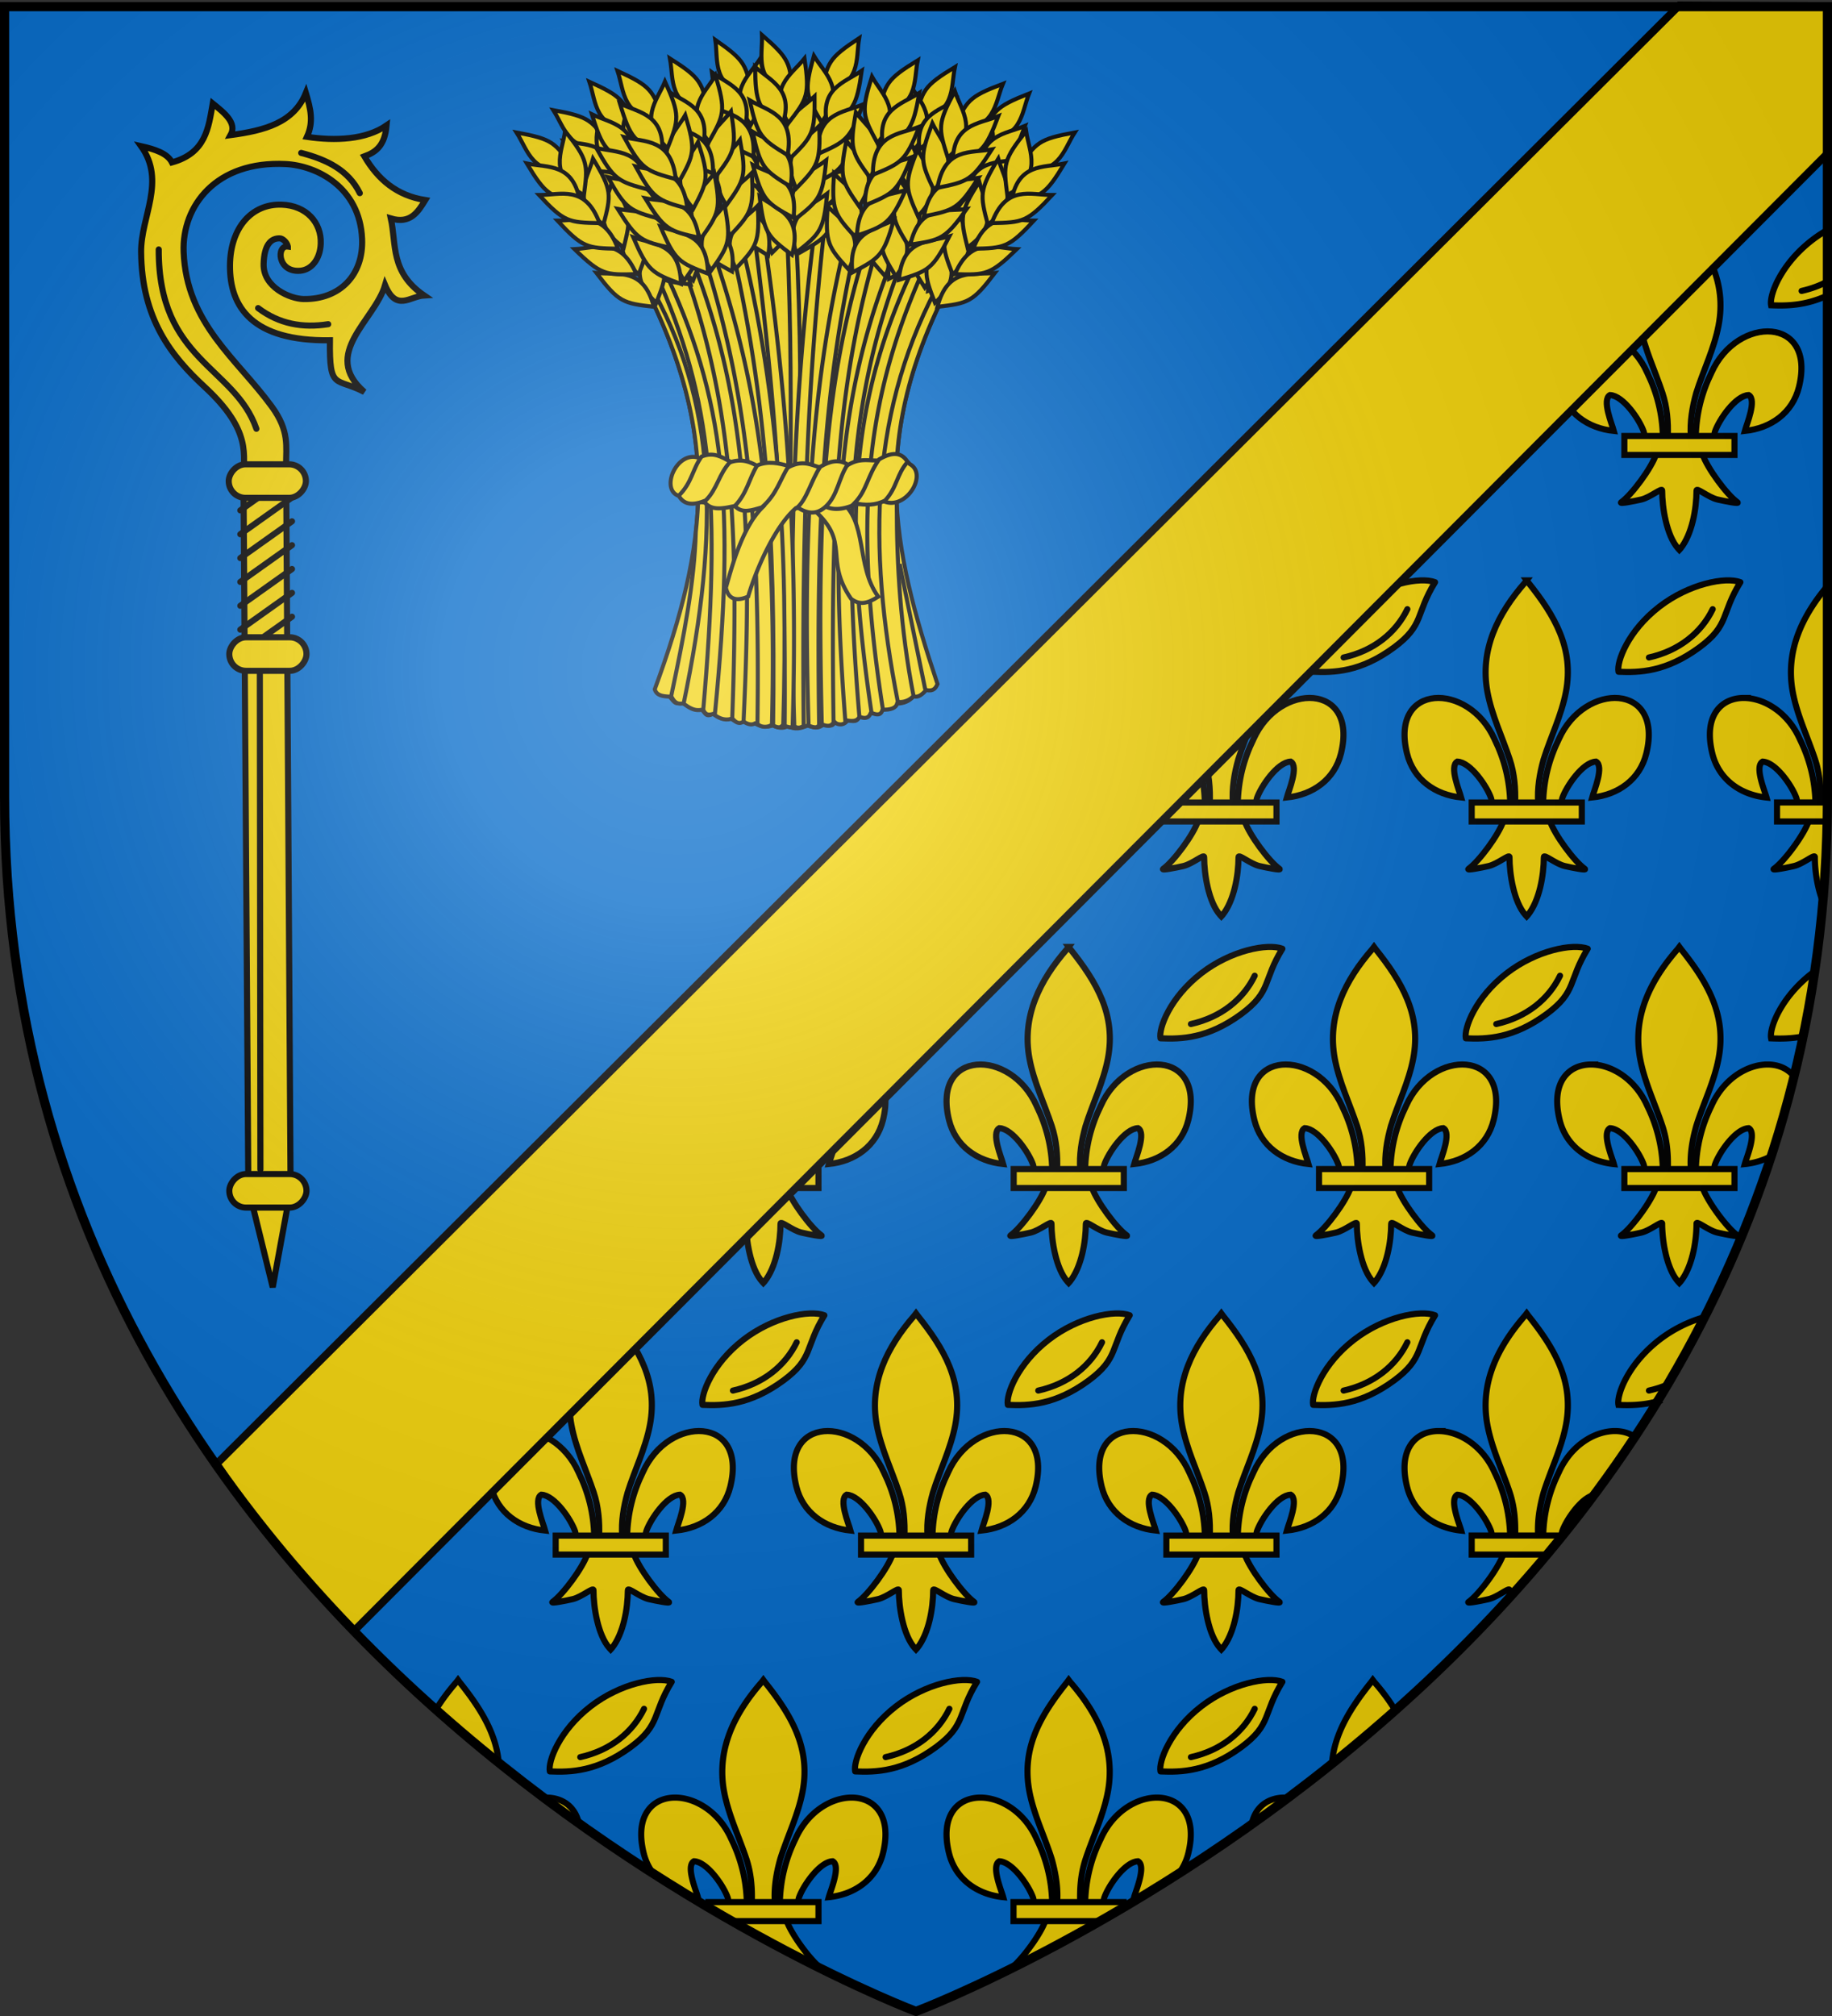 <svg xmlns="http://www.w3.org/2000/svg" xmlns:xlink="http://www.w3.org/1999/xlink" version="1.0" width="600" height="660"><rect width="100%" height="100%" fill="#333333" stroke="none"/><defs><radialGradient cx="221.445" cy="226.331" r="300" fx="221.445" fy="226.331" id="m" xlink:href="#a" gradientUnits="userSpaceOnUse" gradientTransform="matrix(1.353 0 0 1.349 -77.63 -85.747)"/><linearGradient id="a"><stop style="stop-color:#fff;stop-opacity:.314" offset="0"/><stop style="stop-color:#fff;stop-opacity:.251" offset=".19"/><stop style="stop-color:#6b6b6b;stop-opacity:.125" offset=".6"/><stop style="stop-color:#000;stop-opacity:.125" offset="1"/></linearGradient></defs><g style="display:inline"><path d="M300 658.5s298.5-112.32 298.5-397.772V2.176H1.5v258.552C1.5 546.18 300 658.5 300 658.5z" style="fill:#0169c9;fill-opacity:1;fill-rule:evenodd;stroke:none;stroke-width:1px;stroke-linecap:butt;stroke-linejoin:miter;stroke-opacity:1"/></g><path d="M598.5 191.844c-8.363 9.947-13.83 21.39-11.344 34.719 1.426 7.646 4.875 14.727 7.313 22.093 1.524 4.622 1.93 9.455 1.75 14.313h2.25c.004-.752.031-1.496.031-2.25v-68.875zM571.125 228.5c-7.454-.016-13.344 5.886-10.313 18.188 2.103 8.532 9.264 13.546 17.75 14.406-.612-2.249-4-10.195-1.28-11.75 4.348.174 9.763 8.131 11.062 11.937.187.547.134 1.182.343 1.719l5.907-.031c-.162-7.463-1.888-14.396-5.125-20.969-3.973-8.875-11.767-13.486-18.344-13.5zm21.313 40.125c-1.584 4.713-8.039 13.352-11.47 15.813-.889.638 4.26-.37 6.563-.907 3.02-.703 6.936-4.112 6.844-2.906-.006 4.005.753 9.95 2.625 14.531a394.596 394.596 0 0 0 1.406-26.531h-5.968z" style="fill:#f2d207;fill-opacity:1;fill-rule:evenodd;stroke:#000;stroke-width:2;stroke-linecap:butt;stroke-linejoin:miter;stroke-miterlimit:4;stroke-dasharray:none;stroke-opacity:1"/><path d="M582 262.719v6.219h16.406c.042-2.064.053-4.137.063-6.22H582zM500 430l-.5.656c-8.93 10.22-14.928 22.046-12.344 35.906 1.426 7.647 4.875 14.728 7.313 22.094 1.524 4.622 1.93 9.455 1.75 14.313h7.562c-.362-4.894.449-9.641 1.75-14.313 2.323-7.412 5.849-14.44 7.313-22.094 2.737-14.307-3.699-25.087-12.313-35.843L500 430zm-28.875 38.5c-7.454-.016-13.344 5.886-10.313 18.188 2.103 8.532 9.264 13.546 17.75 14.406-.612-2.249-4-10.195-1.28-11.75 4.349.174 9.763 8.131 11.062 11.937.187.547.134 1.182.344 1.719l5.906-.031c-.162-7.463-1.888-14.396-5.125-20.969-3.973-8.875-11.767-13.486-18.344-13.5zm57.75 0c-6.577.014-14.37 4.625-18.344 13.5-3.237 6.573-4.963 13.506-5.125 20.969l5.906.031c.21-.537.157-1.172.344-1.719 1.234-3.614 6.187-10.962 10.406-11.844a416.246 416.246 0 0 0 13.375-19.03c-1.847-1.283-4.12-1.912-6.562-1.907zm-36.438 40.125c-1.583 4.713-8.038 13.352-11.468 15.813-.89.638 4.26-.37 6.562-.907 3.02-.703 6.936-4.112 6.844-2.906-.001.716.013 1.491.063 2.313a456.804 456.804 0 0 0 12.468-14.313h-14.469z" style="fill:#f2d207;fill-opacity:1;fill-rule:evenodd;stroke:#000;stroke-width:2;stroke-linecap:butt;stroke-linejoin:miter;stroke-miterlimit:4;stroke-dasharray:none;stroke-opacity:1"/><path d="M482 502.719v6.219h24.656a444.829 444.829 0 0 0 5.125-6.22H482z" style="fill:#f2d207;fill-opacity:1;fill-rule:evenodd;stroke:#000;stroke-width:2;stroke-linecap:butt;stroke-linejoin:miter;stroke-miterlimit:4;stroke-dasharray:none;stroke-opacity:1"/><g id="g"><path d="m250 550-.5.656c-8.93 10.22-14.928 22.046-12.344 35.907 1.426 7.646 4.875 14.727 7.313 22.093 1.524 4.622 1.93 9.455 1.75 14.313h7.562c-.362-4.894.449-9.641 1.75-14.313 2.323-7.412 5.849-14.44 7.313-22.093 2.737-14.308-3.699-25.088-12.313-35.844L250 550zm-28.875 38.5c-7.454-.016-13.344 5.886-10.313 18.188.63 2.555 1.72 4.78 3.157 6.687a598.652 598.652 0 0 0 11.594 7.219 24.86 24.86 0 0 0 3 .5c-.613-2.249-4.002-10.195-1.282-11.75 4.35.174 9.764 8.131 11.063 11.937.187.547.134 1.182.344 1.719l5.906-.031c-.162-7.463-1.888-14.396-5.125-20.969-3.973-8.875-11.767-13.486-18.344-13.5zm57.75 0c-6.577.014-14.37 4.625-18.344 13.5-3.237 6.573-4.963 13.506-5.125 20.969l5.906.031c.21-.537.157-1.172.344-1.719 1.299-3.806 6.714-11.763 11.063-11.937 2.72 1.555-.669 9.501-1.281 11.75 8.486-.86 15.647-5.874 17.75-14.407 3.031-12.301-2.859-18.203-10.313-18.187zm-36.438 40.125c-.157.47-.378.993-.625 1.531a567.666 567.666 0 0 0 27.282 14.438c.06-.033.048-.077-.063-.157-3.43-2.46-9.885-11.099-11.469-15.812h-15.125z" style="fill:#f2d207;fill-opacity:1;fill-rule:evenodd;stroke:#000;stroke-width:2;stroke-linecap:butt;stroke-linejoin:miter;stroke-miterlimit:4;stroke-dasharray:none;stroke-opacity:1"/><path d="M232 622.719v1.75a593.546 593.546 0 0 0 7.688 4.468h28.375v-6.218H232z" style="fill:#f2d207;fill-opacity:1;fill-rule:evenodd;stroke:#000;stroke-width:2;stroke-linecap:butt;stroke-linejoin:miter;stroke-miterlimit:4;stroke-dasharray:none;stroke-opacity:1"/></g><path d="m150 550-.5.656c-2.516 2.88-4.794 5.887-6.719 9.032a535.597 535.597 0 0 0 20.563 17.375c-.898-9.843-6.214-18.104-12.813-26.344L150 550zm28.875 38.5c-.247 0-.5.018-.75.031 3.86 2.894 7.67 5.703 11.469 8.407-1.276-5.693-5.615-8.449-10.719-8.438z" style="fill:#f2d207;fill-opacity:1;fill-rule:evenodd;stroke:#000;stroke-width:2;stroke-linecap:butt;stroke-linejoin:miter;stroke-miterlimit:4;stroke-dasharray:none;stroke-opacity:1" id="h"/><path d="M214.435 225.678c17.382-47.297 21.85-82.846-3.478-132.572 41.558-40.708 72.246-27.61 100 0-26.136 50.265-19.109 85.503-3.913 130.833-.6 1.324-1.321 2.497-3.704 1.976-1.249 1.334-2.507 2.564-4.14 2.044-1.385 1.582-3.2 2.337-5.376 2.387-.386 1.386-1.944 2.129-5.15 1.99-.56 2.056-2.713 1.021-3.548 1.198-.75 1.861-2.16 1.7-3.706 1.096-.657 1.71-2.016 1.699-3.677.927-1.187 2.118-3.358 1.835-4.352.888-.794 1.6-2.125 1.2-3.515.55-2.101 1.985-3.71.983-5.42.547-2.06.908-4.143 1.442-6.396.176-1.655.912-3.31.588-4.964-.217-1.85.666-3.8.45-5.854-.65-1.267.675-2.536.14-3.805-.65-1.307.812-2.615-.022-3.924-.854-2.52.66-4.316-.396-6.05-1.68-2.61 1.569-2.621-1.045-3.81-1.278-2.923.509-4.747-1.416-6.627-2.614-1.912 1.473-2.747-.919-3.782-1.708-2.304-.138-4.149-.334-4.81-2.389z" style="fill:#f2d207;fill-opacity:1;fill-rule:evenodd;stroke:#000;stroke-width:1.317;stroke-linecap:butt;stroke-linejoin:miter;stroke-miterlimit:4;stroke-dasharray:none;stroke-opacity:1"/><path d="M259.922 67.283c-.859.03-1.724.086-2.592.164 3.136 56.972.892 113.605.59 170.27 1.156.016 2.312.006 3.47-.028-.416-56.979 2.668-112.247-1.29-170.406-.059.002-.119-.002-.178 0z" style="fill:#f2d207;fill-opacity:1;fill-rule:evenodd;stroke:#000;stroke-width:1.317;stroke-linecap:butt;stroke-linejoin:miter;stroke-miterlimit:4;stroke-dasharray:none;stroke-opacity:1"/><path d="M267.837 67.694c-7.168 52.07-9.711 104.6-7.695 170.022 1.023.779 2.047.58 3.072-.096-.661-64.583 1.384-117.133 7.517-169.432a48.067 48.067 0 0 0-2.894-.494zM286.067 73.812c-15.587 45.483-18.75 88.297-16.913 163.273 1.913.901 3.138.625 3.84-.562-1.074-74.37 1.623-115.59 15.926-161.12a72.004 72.004 0 0 0-2.853-1.59z" style="fill:#f2d207;fill-opacity:1;fill-rule:evenodd;stroke:#000;stroke-width:1.317;stroke-linecap:butt;stroke-linejoin:miter;stroke-miterlimit:4;stroke-dasharray:none;stroke-opacity:1"/><path d="M300.908 83.935c-20.334 41.503-25.925 79.555-15.47 149.43 1.652.699 3.237 1.054 3.676-1.405-10.409-66.688-4.346-104.876 14.318-145.885-.838-.73-1.679-1.442-2.524-2.14zM248.935 68.943a55.28 55.28 0 0 0-2.826.85c6.948 51.792 11.488 104.12 10.878 167.896.928.169 2.047.81 2.606.027 2-65.085-2.754-117.113-10.658-168.773z" style="fill:#f2d207;fill-opacity:1;fill-rule:evenodd;stroke:#000;stroke-width:1.317;stroke-linecap:butt;stroke-linejoin:miter;stroke-miterlimit:4;stroke-dasharray:none;stroke-opacity:1"/><path d="M231.597 76.597a89.057 89.057 0 0 0-2.799 1.797c14.751 44.493 20.302 85.803 19.273 158.568 1.24 1.372 3.72 1.148 4.757.245 1.79-73.619-5.317-116.092-21.231-160.61z" style="fill:#f2d207;fill-opacity:1;fill-rule:evenodd;stroke:#000;stroke-width:1.317;stroke-linecap:butt;stroke-linejoin:miter;stroke-miterlimit:4;stroke-dasharray:none;stroke-opacity:1"/><path d="M217.057 87.447c-.753.659-1.504 1.335-2.264 2.03 18.717 41.17 21.338 76.516 15.53 142.922.983 2.065 2.114 1.646 3.835 1.157 6.632-67.384 3.559-103.22-17.101-146.11zM240.814 71.782c-1.007.435-2.024.91-3.045 1.413 13.094 52.448 16.29 101.057 15.432 164.315 2.403 1.222 2.637.274 3.312-.233 1.682-56.474-1.163-111.557-15.699-165.495z" style="fill:#f2d207;fill-opacity:1;fill-rule:evenodd;stroke:#000;stroke-width:1.317;stroke-linecap:butt;stroke-linejoin:miter;stroke-miterlimit:4;stroke-dasharray:none;stroke-opacity:1"/><path d="M212.132 91.973c-.391.376-.786.754-1.18 1.139 15.426 30.286 19.806 55.305 16.94 80.93 0 .014.002.028 0 .041-.484 16.76-3.875 33.977-8.072 53.84.788 1.416 1.531 2.882 4.096 2.324 11.826-56.857 11.216-98.56-11.784-138.274z" style="fill:#f2d207;fill-opacity:1;fill-rule:evenodd;stroke:#000;stroke-width:1.317;stroke-linecap:butt;stroke-linejoin:miter;stroke-miterlimit:4;stroke-dasharray:none;stroke-opacity:1"/><path d="M225.08 81c-.95.696-1.904 1.412-2.866 2.167 17.677 46.331 19.875 89.07 17.603 151.954 1.126 1.453 2.32 2.054 3.7 1.086 3.09-64.032.765-108.68-18.436-155.207zM279.112 70.616c-14.687 54.348-15.954 110.243-14.288 166.95 1.38.447 2.842 1.06 3.443-.302-.876-63.853.869-112.47 13.931-165.345a59.141 59.141 0 0 0-3.086-1.303z" style="fill:#f2d207;fill-opacity:1;fill-rule:evenodd;stroke:#000;stroke-width:1.317;stroke-linecap:butt;stroke-linejoin:miter;stroke-miterlimit:4;stroke-dasharray:none;stroke-opacity:1"/><use transform="rotate(-22.92 240.506 202.057)" style="stroke-width:3;stroke-miterlimit:4;stroke-dasharray:none" width="420" height="521" xlink:href="#b"/><path d="M294.708 79.175c-20.317 46.774-22.89 91.594-17.873 156.58 2.059.415 3.955.534 4.623-1.139-5.535-65.73-3.06-107.928 15.76-153.602a97.534 97.534 0 0 0-2.51-1.839z" style="fill:#f2d207;fill-opacity:1;fill-rule:evenodd;stroke:#000;stroke-width:1.317;stroke-linecap:butt;stroke-linejoin:miter;stroke-miterlimit:4;stroke-dasharray:none;stroke-opacity:1"/><path d="M308.617 90.821c-23.76 42.472-24.594 87.947-14.55 139.015 2.796.168 4.433-1.184 5.12-2.032-4.299-22.06-5.494-42.951-5.48-62.225v-.096c-1.318-22.38 3.113-45.172 17.256-72.371-.778-.774-1.563-1.54-2.346-2.29z" style="fill:#f2d207;fill-opacity:1;fill-rule:evenodd;stroke:#000;stroke-width:1.317;stroke-linecap:butt;stroke-linejoin:miter;stroke-miterlimit:4;stroke-dasharray:none;stroke-opacity:1"/><g style="fill:#d40000"><path d="M224.363 356.416c28.321 24.819 7.443 36.418 28.073 66.543 6.399 4.91 12.114 3.68 20.275-1.56-16.945-23.259-7.566-56.525-28.593-71.569l-19.755 6.586z" style="fill:#f2d207;fill-rule:evenodd;stroke:#000;stroke-width:3;stroke-linecap:butt;stroke-linejoin:miter;stroke-miterlimit:4;stroke-dasharray:none;stroke-opacity:1" transform="matrix(.439 0 0 .439 167.913 10.351)"/><path d="M284.281 316.906a230.378 230.378 0 0 1-12.156 2.906c-7.055.217-13.57-1.955-22.438 3.625-6.788.782-13.62 1.283-20.468 1.563-6.933-2.015-13.3-5.75-23.844.063-7.83-.255-15.678-.774-23.563-1.5-5.853-3.356-12.242-5.058-19.968-2.25a644.774 644.774 0 0 1-23.531-3.594c-16.252-5.052-28.554 24.13-14.157 28.594a15.484 15.484 0 0 0 9.563 3.28c3.274.628 6.548 1.203 9.812 1.72 4.995 5.946 13.14 4.367 21.25 2.625a367.486 367.486 0 0 0 21.094 1.312c-15.14 15.514-22.74 45.343-26.798 59.406 2.616 12.517 13.34 8.052 16.619 6.608 3.84-13.805 17.745-50.388 35.563-65.889 7.831-.171 14.593-.532 22.397-1.031 7.003 3.074 14.337 1.375 21.781-1.719 7.249-.67 14.513-1.418 21.75-2.219 16.47 6.536 32.857-20.41 19.032-27.906-2.901-3.424-7.162-5.594-11.938-5.594z" style="fill:#f2d207;fill-rule:evenodd;stroke:#000;stroke-width:3;stroke-linecap:butt;stroke-linejoin:miter;stroke-miterlimit:4;stroke-dasharray:none;stroke-opacity:1" transform="matrix(.439 0 0 .439 167.913 10.351)"/><path d="M140.897 316.92c-6.985 9.719-7.1 19.437-17.032 29.156 4.12 7.416 11.433 7.167 20.157 3.531 8.64-8.486 9.81-19.947 18.4-28.875-6.369-3.42-12.478-7.534-21.525-3.812zm41.505 6.585c-6.171 9.922-7.421 20.584-16.667 30.261 5.45 5.987 12.875 3.078 20.108 1.04 11.34-9.855 13.426-20.636 20.133-30.955-7.571-1.833-15.104-3.901-23.574-.346zm47.051 1.04c-6.773 10.18-9.748 23.655-17.014 30.261 7.107 4.553 13.97 5.94 21.076-.609 8.98-8.24 9.638-21.403 16.393-31.385-6.818-4.163-13.636-2.386-20.455 1.733zm43.901-5.546c-8.901 12.631-9.084 23.156-18.4 32.688 8.04 1.724 15.792 1.723 22.911-2.08 8.96-9.653 8.522-19.491 16.75-28.718-3.869-6.262-10.023-8.524-21.26-1.89z" style="color:#000;fill:#f2d207;fill-opacity:1;fill-rule:nonzero;stroke:#000;stroke-width:3;stroke-linecap:butt;stroke-linejoin:miter;marker:none;marker-start:none;marker-mid:none;marker-end:none;stroke-miterlimit:4;stroke-dasharray:none;stroke-dashoffset:0;stroke-opacity:1;visibility:visible;display:inline;overflow:visible" transform="matrix(.439 0 0 .439 167.913 10.351)"/></g><g transform="matrix(.439 0 0 .439 273.333 2.606)" style="fill:#f2d207;stroke-width:3;stroke-miterlimit:4;stroke-dasharray:none" id="e"><path d="M-107.9 153.528c-6.047 14.95-20.346 28.924 2.347 49.697 8.354-21.616 9.231-24.785-2.347-49.697z" style="fill:#f2d207;fill-opacity:1;fill-rule:evenodd;stroke:#000;stroke-width:3;stroke-linecap:butt;stroke-linejoin:miter;stroke-miterlimit:4;stroke-dasharray:none;stroke-opacity:1" id="c"/><use transform="translate(-13.234 -21.076)" style="fill:#f2d207;stroke-width:3;stroke-miterlimit:4;stroke-dasharray:none" width="420" height="521" xlink:href="#c"/><use transform="rotate(-7.449 -434.778 368.858)" style="fill:#f2d207;stroke-width:3;stroke-miterlimit:4;stroke-dasharray:none" width="420" height="521" xlink:href="#c"/><use transform="rotate(-6.241 -660.113 536.059)" style="fill:#f2d207;stroke-width:3;stroke-miterlimit:4;stroke-dasharray:none" width="420" height="521" xlink:href="#c"/><use transform="rotate(-54.671 -233.656 213.454)" style="fill:#f2d207;stroke-width:3;stroke-miterlimit:4;stroke-dasharray:none" width="420" height="521" xlink:href="#c"/><use transform="rotate(-13.698 -466.834 387.735)" style="fill:#f2d207;stroke-width:3;stroke-miterlimit:4;stroke-dasharray:none" width="420" height="521" xlink:href="#c"/><use transform="scale(-1 1) rotate(62.201 -1.576 381.202)" style="fill:#f2d207;stroke-width:3;stroke-miterlimit:4;stroke-dasharray:none" id="d" x="0" y="0" width="420" height="521" xlink:href="#c"/><use transform="rotate(-8.521 -277.605 281.744)" style="fill:#f2d207;stroke-width:3;stroke-miterlimit:4;stroke-dasharray:none" width="420" height="521" xlink:href="#d"/><use transform="rotate(-5.587 -564.665 459.296)" style="fill:#f2d207;stroke-width:3;stroke-miterlimit:4;stroke-dasharray:none" width="420" height="521" xlink:href="#d"/><use transform="rotate(6.231 573.913 -336.893)" style="fill:#f2d207;stroke-width:3;stroke-miterlimit:4;stroke-dasharray:none" width="420" height="521" xlink:href="#d"/><use transform="rotate(-5.608 -765.047 588.738)" style="fill:#f2d207;stroke-width:3;stroke-miterlimit:4;stroke-dasharray:none" width="420" height="521" xlink:href="#d"/></g><use transform="rotate(24.462 260.81 146.94)" style="stroke-width:3;stroke-miterlimit:4;stroke-dasharray:none" width="420" height="521" xlink:href="#e"/><use transform="rotate(30.461 260.592 149.236)" style="stroke-width:3;stroke-miterlimit:4;stroke-dasharray:none" width="420" height="521" xlink:href="#e"/><use transform="translate(-12.048 7.315)" style="stroke-width:3;stroke-miterlimit:4;stroke-dasharray:none" width="420" height="521" xlink:href="#e"/><use transform="rotate(13.871 225.34 79.903)" style="stroke-width:3;stroke-miterlimit:4;stroke-dasharray:none" width="420" height="521" xlink:href="#e"/><use transform="rotate(21.978 243.894 125.899)" style="stroke-width:3;stroke-miterlimit:4;stroke-dasharray:none" width="420" height="521" xlink:href="#e"/><use transform="rotate(-11.119 278.982 113.795)" style="stroke-width:3;stroke-miterlimit:4;stroke-dasharray:none" width="420" height="521" xlink:href="#b"/><use transform="matrix(-1 0 0 1 533.206 7.315)" style="stroke-width:3;stroke-miterlimit:4;stroke-dasharray:none" id="b" x="0" y="0" width="420" height="521" xlink:href="#e"/><use transform="rotate(-20.888 274.251 139.067)" style="stroke-width:3;stroke-miterlimit:4;stroke-dasharray:none" width="420" height="521" xlink:href="#b"/><use transform="rotate(-10.301 251.835 165.909)" style="stroke-width:3;stroke-miterlimit:4;stroke-dasharray:none" width="420" height="521" xlink:href="#b"/><use transform="rotate(-21.112 262.884 169.509)" style="stroke-width:3;stroke-miterlimit:4;stroke-dasharray:none" width="420" height="521" xlink:href="#b"/><use transform="rotate(14.21 243.24 114.002)" style="stroke-width:3;stroke-miterlimit:4;stroke-dasharray:none" width="420" height="521" xlink:href="#e"/><path d="m294.633 184.61 8.39 41.092" style="fill:none;fill-rule:evenodd;stroke:#000;stroke-width:1.317;stroke-linecap:butt;stroke-linejoin:miter;stroke-miterlimit:4;stroke-dasharray:none;stroke-opacity:1"/><g id="j"><path d="M394.61 262.97c-.162-7.462-1.901-14.399-5.139-20.972-8.476-18.933-34.364-18.481-28.657 4.675 2.103 8.533 9.246 13.548 17.733 14.408-.612-2.248-3.982-10.196-1.262-11.751 4.35.174 9.75 8.155 11.049 11.96.187.547.135 1.179.344 1.716" style="fill:#f2d207;fill-opacity:1;fill-rule:evenodd;stroke:#000;stroke-width:2;stroke-linecap:butt;stroke-linejoin:miter;stroke-miterlimit:4;stroke-dasharray:none;stroke-opacity:1" id="f"/><path d="m400 190-.5.656c-8.93 10.22-14.928 22.046-12.344 35.906 1.426 7.647 4.875 14.728 7.313 22.094 1.524 4.622 1.93 9.455 1.75 14.313h7.562c-.362-4.894.449-9.641 1.75-14.313 2.323-7.412 5.849-14.44 7.313-22.094 2.737-14.307-3.699-25.087-12.313-35.843L400 190zm-7.562 78.625c-1.584 4.713-8.039 13.352-11.47 15.813-.889.638 4.261-.37 6.563-.907 3.02-.703 6.936-4.112 6.844-2.906-.009 5.521 1.439 14.735 5.25 18.969L400 300l.375-.406c3.81-4.719 5.23-13.015 5.25-18.969-.092-1.206 3.855 2.203 6.875 2.906 2.302.536 7.421 1.545 6.531.906-3.43-2.46-9.885-11.099-11.468-15.812h-15.125z" style="fill:#f2d207;fill-opacity:1;fill-rule:nonzero;stroke:#000;stroke-width:2;stroke-linecap:butt;stroke-linejoin:miter;stroke-miterlimit:4;stroke-dasharray:none;stroke-opacity:1"/><use transform="matrix(-1 0 0 1 800 0)" width="600" height="660" xlink:href="#f"/><path style="fill:#f2d207;fill-opacity:1;stroke:#000;stroke-width:2;stroke-miterlimit:4;stroke-dasharray:none;stroke-opacity:1" d="M381.998 262.73h36.063v6.204h-36.063z"/></g><g transform="matrix(-1.49 0 0 1.49 695.43 -573.485)" style="stroke:#000;stroke-width:1.342;stroke-miterlimit:4;stroke-dasharray:none;stroke-opacity:1"><path d="M403.46 439.055c.19-.928 1.13-1.778 1.767-1.793 1.947-.045 3.447 1.388 3.56 5.615.139 5.142-5.832 7.68-8.807 7.721-8 .11-13.184-5.348-12.837-13.236.5-11.402 10.047-16.09 16.786-16.428 15.3-.77 22.817 9.18 22.438 19.285-.59 15.784-11.749 23.507-19.412 34.055-3.882 5.344-3.084 8.737-3.11 12.836l-.988 159.18 3.929 21.43 5.357-21.786 1.071-155.715c.037-5.303-2.006-10.583 8.572-20.357 7.274-6.722 13.824-14.93 13.928-29.643.055-7.742-5.52-15.476 0-23.214-3.021.684-5.76 1.557-6.785 3.571-7.47-2.073-8.023-7.603-8.958-12.944-2.488 2.013-5.426 4.266-3.914 6.945-7.486-1.003-13.916-2.711-16.557-9.26-1.053 3.516-1.745 6.351-.237 9.639-6.26.937-12.937.633-17.5-2.51.397 4.418 2.272 5.844 4.873 6.803-2.95 5.012-7.074 8.616-13.385 9.597 1.637 2.68 3.308 5.308 7.577 4.04-1.263 5.758.156 11.784-7.324 16.92 3.16.192 6.092 3.655 8.586-2.273 2.283 7.79 14.201 15.1 4.546 23.486 6.322-3.297 7.705-.225 7.576-11.364 17.099.23 22.03-7.332 21.97-16.415-.053-8.326-4.777-13.61-11.363-13.384-5.463.188-8.774 3.975-8.587 8.586.14 3.41 2.04 5.724 4.492 5.935 5.09.436 5.268-5.672 2.737-5.322z" style="fill:#f2d207;fill-rule:evenodd;stroke:#000;stroke-width:1.342;stroke-linecap:square;stroke-linejoin:miter;stroke-miterlimit:4;stroke-dasharray:none;stroke-opacity:1"/><rect width="16.967" height="7.37" ry="3.685" x="399.366" y="642.848" style="fill:#f2d207;stroke:#000;stroke-width:1.342;stroke-miterlimit:4;stroke-dasharray:none;stroke-opacity:1"/><path d="M410.374 479.1c4.744-13.69 21.569-14.93 21.466-39.395M387.646 427.33c2.508-5.11 7.364-7.406 12.88-8.839M394.59 456.12c5.626.884 10.791-.045 15.406-3.536M409.617 532.386l-.126 109.475M402.546 499.43l11.364 8.081M402.546 504.67l11.364 8.081M402.546 509.91l11.364 8.081M402.546 515.15l11.364 8.082M402.546 520.39l11.364 8.082M402.546 494.19l11.364 8.081M402.546 488.95l11.364 8.08" style="fill:none;fill-rule:evenodd;stroke:#000;stroke-width:1.342;stroke-linecap:round;stroke-linejoin:miter;stroke-miterlimit:4;stroke-dasharray:none;stroke-opacity:1"/><rect width="16.967" height="7.37" ry="3.685" x="399.492" y="486.906" style="fill:#f2d207;stroke:#000;stroke-width:1.342;stroke-miterlimit:4;stroke-dasharray:none;stroke-opacity:1"/><rect width="16.967" height="7.37" ry="3.685" x="399.366" y="524.913" style="fill:#f2d207;stroke:#000;stroke-width:1.342;stroke-miterlimit:4;stroke-dasharray:none;stroke-opacity:1"/></g><path d="m550 310-.5.656c-8.93 10.22-14.928 22.046-12.344 35.906 1.426 7.647 4.875 14.728 7.313 22.094 1.524 4.622 1.93 9.455 1.75 14.313h7.562c-.362-4.894.449-9.641 1.75-14.313 2.323-7.412 5.849-14.44 7.313-22.094 2.737-14.307-3.699-25.087-12.313-35.843L550 310zm-28.875 38.5c-7.454-.016-13.344 5.886-10.313 18.188 2.103 8.532 9.264 13.546 17.75 14.406-.612-2.249-4-10.195-1.28-11.75 4.348.174 9.763 8.131 11.062 11.937.187.547.134 1.182.343 1.719l5.907-.031c-.162-7.463-1.888-14.396-5.125-20.969-3.973-8.875-11.767-13.486-18.344-13.5zm57.75 0c-6.577.014-14.37 4.625-18.344 13.5-3.237 6.573-4.963 13.506-5.125 20.969l5.907.031c.209-.537.156-1.172.343-1.719 1.299-3.806 6.714-11.763 11.063-11.937 2.72 1.555-.669 9.501-1.282 11.75 3.133-.318 6.073-1.208 8.657-2.625a366.278 366.278 0 0 0 7.468-26.031c-2.048-2.643-5.193-3.946-8.687-3.938zm-36.438 40.125c-1.583 4.713-8.038 13.352-11.468 15.813-.89.638 4.26-.37 6.562-.907 3.02-.703 6.936-4.112 6.844-2.906-.009 5.521 1.439 14.735 5.25 18.969L550 420l.375-.406c3.81-4.719 5.23-13.015 5.25-18.969-.092-1.206 3.855 2.203 6.875 2.906 2.302.536 7.42 1.545 6.531.906-3.43-2.46-9.885-11.099-11.468-15.812h-15.125z" style="fill:#f2d207;fill-opacity:1;fill-rule:evenodd;stroke:#000;stroke-width:2;stroke-linecap:butt;stroke-linejoin:miter;stroke-miterlimit:4;stroke-dasharray:none;stroke-opacity:1;display:inline"/><path style="fill:#f2d207;fill-opacity:1;stroke:#000;stroke-width:2;stroke-miterlimit:4;stroke-dasharray:none;stroke-opacity:1" d="M531.998 382.73h36.063v6.204h-36.063z"/><use transform="matrix(-1 0 0 1 600 0)" width="600" height="660" xlink:href="#g"/><use transform="matrix(-1 0 0 1 599.594 0)" width="600" height="660" xlink:href="#h"/><g id="l"><g style="stroke:none" id="i"><path d="M556.58 211.94c-11 8.073-19.63 8.28-26.51 7.987-.642-3.257 3.085-13.386 13.42-21.34 9.694-7.463 21.627-9.84 26.51-7.987-6.474 10.476-3.469 13.966-13.42 21.34z" style="fill:#f2d207;stroke:#000;stroke-width:2;stroke-linecap:round;stroke-linejoin:round;stroke-miterlimit:4;stroke-dasharray:none;stroke-opacity:1"/><path d="M540.046 215.246c9.961-2.223 17.183-8.172 20.881-15.814" style="fill:none;fill-rule:evenodd;stroke:#000;stroke-width:2;stroke-linecap:round;stroke-linejoin:round;stroke-miterlimit:4;stroke-dasharray:none;stroke-opacity:1"/></g><use transform="translate(-50 120)" width="600" height="660" xlink:href="#i"/></g><g id="k"><use transform="translate(100)" width="600" height="660" xlink:href="#j"/><use transform="translate(150 -120)" width="600" height="660" xlink:href="#j"/></g><use transform="translate(-100 240)" width="600" height="660" xlink:href="#k"/><use transform="translate(-200 240)" width="600" height="660" xlink:href="#k"/><use transform="translate(-300 240)" width="600" height="660" xlink:href="#k"/><path d="M598.5 75.281a43.48 43.48 0 0 0-5 3.313c-10.335 7.954-14.08 18.087-13.438 21.344 5.094.216 11.167.137 18.438-3.188V75.281zm-4.156 242.688c-.282.206-.566.41-.844.625-10.335 7.954-14.08 18.087-13.438 21.344 3.11.132 6.582.13 10.47-.625l.03-.157c.308-1.478.615-2.949.907-4.437.042-.219.082-.438.125-.656.227-1.171.44-2.354.656-3.532.35-1.907.678-3.824 1-5.75.016-.094.047-.186.063-.281.062-.374.126-.75.187-1.125.27-1.65.533-3.304.781-4.969.022-.145.041-.292.063-.437zM558.25 431.188c-4.726 1.32-10.001 3.75-14.75 7.406-10.335 7.954-14.08 18.087-13.438 21.344 3.704.157 7.93.128 12.75-1.157a389.618 389.618 0 0 0 15.438-27.594z" style="fill:#f2d207;fill-opacity:1;fill-rule:evenodd;stroke:#000;stroke-width:2;stroke-linecap:butt;stroke-linejoin:miter;stroke-miterlimit:4;stroke-dasharray:none;stroke-opacity:1;display:inline"/><path d="M590.046 95.246c3.18-.71 6.08-1.798 8.676-3.201M540.046 455.246c2.271-.507 4.4-1.207 6.376-2.077" style="fill:none;fill-rule:evenodd;stroke:#000;stroke-width:2;stroke-linecap:round;stroke-linejoin:round;stroke-miterlimit:4;stroke-dasharray:none;stroke-opacity:1"/><use transform="translate(-100)" width="600" height="660" xlink:href="#l"/><use transform="translate(-100 240)" width="600" height="660" xlink:href="#l"/><use transform="translate(-200 240)" width="600" height="660" xlink:href="#l"/><use transform="translate(-300 240)" width="600" height="660" xlink:href="#l"/><path d="M550 1.748 70.918 479.28c14.059 20.85 28.1 37.257 45.016 54.658l482.583-483.69V1.994L550 1.748z" style="fill:#f2d207;fill-rule:evenodd;stroke:#000;stroke-width:2.5;stroke-linecap:butt;stroke-linejoin:miter;stroke-miterlimit:4;stroke-dasharray:none;stroke-opacity:1"/><path d="M300 658.5s298.5-112.32 298.5-397.772V2.176H1.5v258.552C1.5 546.18 300 658.5 300 658.5z" style="opacity:1;fill:url(#m);fill-opacity:1;fill-rule:evenodd;stroke:none;stroke-width:1px;stroke-linecap:butt;stroke-linejoin:miter;stroke-opacity:1"/><path d="M300 658.5S1.5 546.18 1.5 260.728V2.176h597v258.552C598.5 546.18 300 658.5 300 658.5z" style="opacity:1;fill:none;fill-opacity:1;fill-rule:evenodd;stroke:#000;stroke-width:3;stroke-linecap:butt;stroke-linejoin:miter;stroke-miterlimit:4;stroke-dasharray:none;stroke-opacity:1"/></svg>